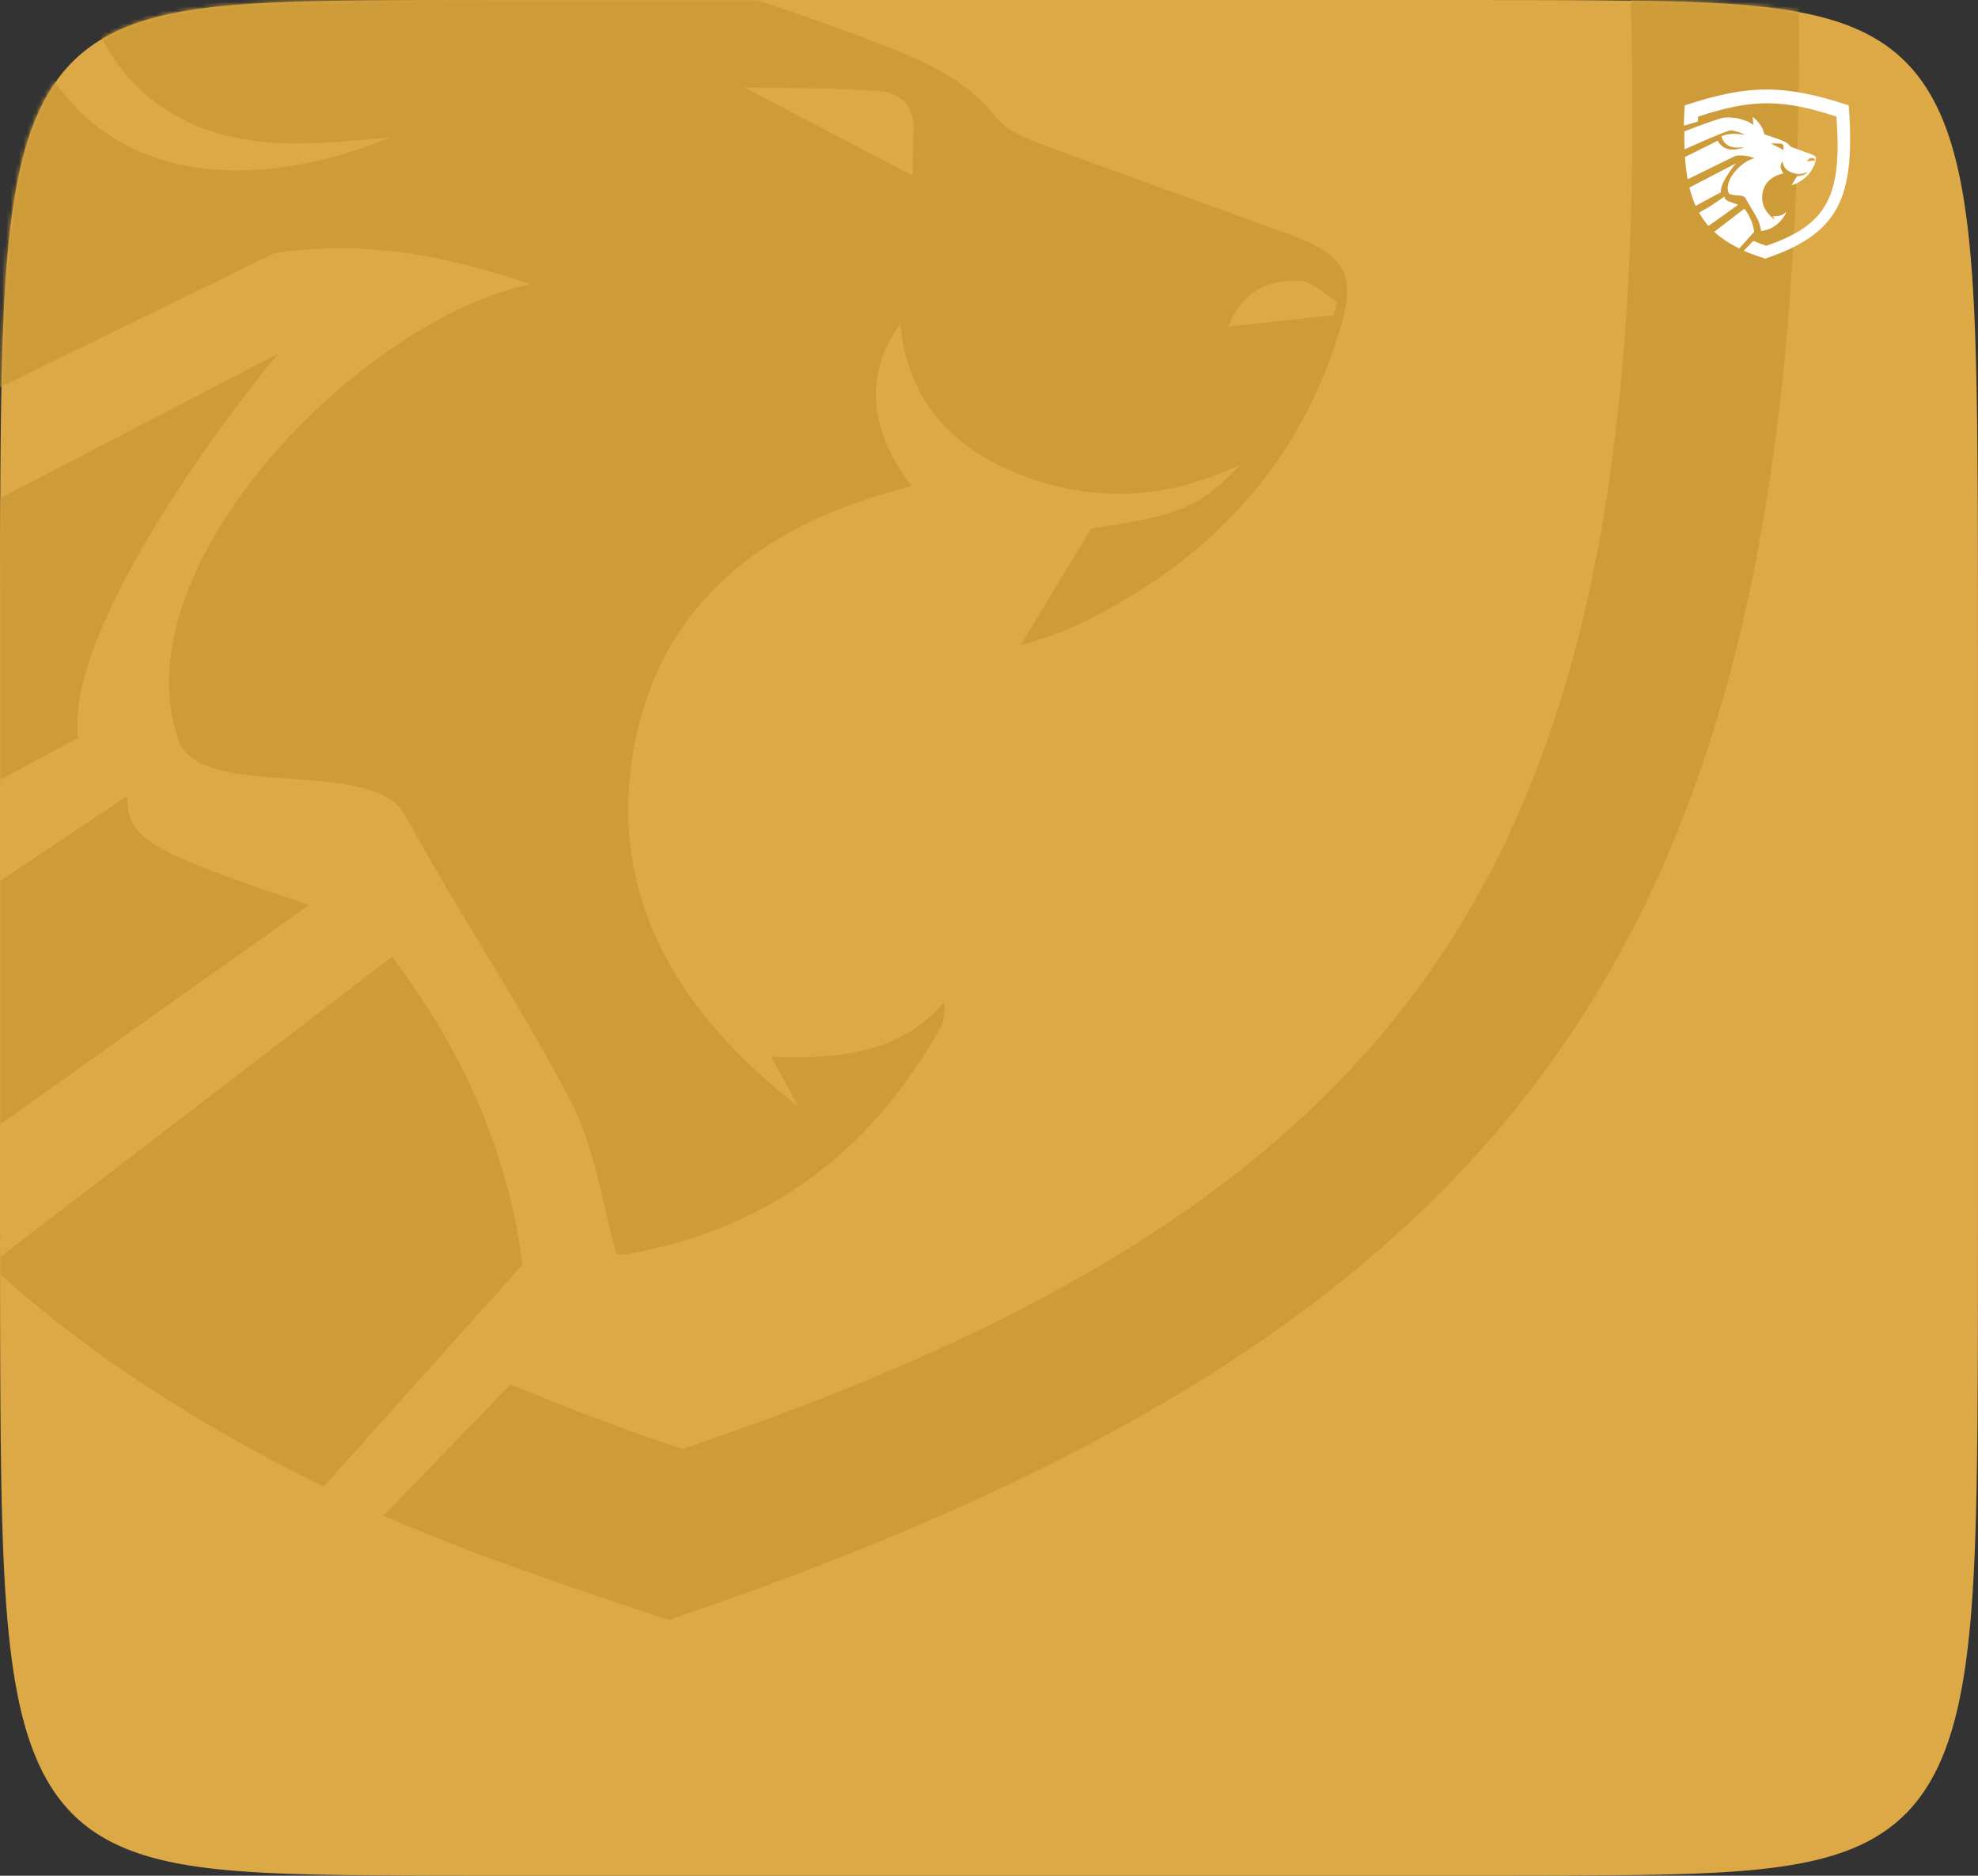 <?xml version="1.0" encoding="UTF-8"?> <svg xmlns="http://www.w3.org/2000/svg" width="464" height="440" viewBox="0 0 464 440" fill="none"><rect x="0" y="0" width="464" height="440" fill="#333333" stroke="none"/> <path fill-rule="evenodd" clip-rule="evenodd" d="M189.104 440L118.554 439.997L107.479 439.989L100.166 439.975L94.564 439.956L89.966 439.931L86.038 439.901L82.592 439.865L79.512 439.824L76.72 439.778L74.161 439.725L71.796 439.668L69.594 439.604L67.533 439.535L65.593 439.461L63.761 439.381L62.023 439.295L60.369 439.204L58.791 439.108L57.283 439.005L55.837 438.897L54.448 438.784L53.112 438.665L51.824 438.54L50.582 438.409L49.381 438.273L48.219 438.131L47.094 437.983L46.003 437.83L44.944 437.67L43.915 437.505L42.915 437.334L41.943 437.157L40.995 436.975L40.073 436.786L39.173 436.591L38.296 436.391L37.44 436.184L36.604 435.972L35.788 435.753L34.99 435.528L34.21 435.297L33.447 435.06L32.701 434.817L31.971 434.567L31.256 434.311L30.555 434.049L29.869 433.781L29.197 433.506L28.539 433.224L27.893 432.936L27.26 432.642L26.639 432.34L26.03 432.033L25.433 431.718L24.846 431.397L24.271 431.069L23.706 430.734L23.152 430.391L22.608 430.042L22.074 429.686L21.549 429.323L21.034 428.952L20.528 428.574L20.031 428.189L19.543 427.796L19.063 427.395L18.592 426.987L18.129 426.572L17.675 426.148L17.228 425.716L16.789 425.277L16.358 424.829L15.934 424.373L15.518 423.909L15.109 423.436L14.707 422.955L14.312 422.465L13.924 421.966L13.543 421.458L13.169 420.942L12.801 420.415L12.44 419.88L12.085 419.335L11.737 418.78L11.395 418.215L11.059 417.641L10.729 417.056L10.405 416.461L10.087 415.855L9.775 415.238L9.469 414.61L9.168 413.971L8.874 413.32L8.585 412.658L8.301 411.984L8.023 411.297L7.75 410.598L7.483 409.886L7.221 409.161L6.964 408.422L6.712 407.67L6.466 406.903L6.225 406.122L5.989 405.326L5.758 404.515L5.532 403.687L5.31 402.844L5.094 401.983L4.883 401.106L4.677 400.21L4.475 399.296L4.278 398.363L4.086 397.411L3.899 396.438L3.716 395.443L3.538 394.427L3.365 393.388L3.196 392.325L3.032 391.238L2.872 390.125L2.717 388.984L2.566 387.816L2.42 386.618L2.278 385.389L2.141 384.128L2.008 382.833L1.88 381.501L1.756 380.132L1.636 378.722L1.52 377.269L1.409 375.771L1.302 374.225L1.2 372.627L1.102 370.973L1.008 369.26L0.918 367.482L0.833 365.634L0.752 363.711L0.675 361.704L0.602 359.607L0.533 357.408L0.469 355.098L0.409 352.663L0.352 350.087L0.3 347.349L0.253 344.427L0.209 341.29L0.17 337.897L0.134 334.198L0.103 330.121L0.076 325.566L0.053 320.383L0.034 314.331L0.019 306.986L0.009 297.467L0.002 283.31L1.70079e-05 243.612L0.002 159.836L0.008 144.365L0.018 134.35L0.032 126.737L0.05 120.515L0.072 115.212L0.099 110.569L0.129 106.424L0.164 102.67L0.203 99.232L0.246 96.057L0.293 93.103L0.344 90.338L0.399 87.737L0.459 85.281L0.523 82.952L0.591 80.737L0.663 78.624L0.739 76.603L0.82 74.667L0.904 72.808L0.993 71.019L1.087 69.296L1.184 67.633L1.286 66.026L1.392 64.472L1.502 62.966L1.617 61.507L1.736 60.09L1.86 58.714L1.987 57.377L2.119 56.076L2.256 54.809L2.397 53.575L2.542 52.373L2.692 51.2L2.847 50.055L3.006 48.938L3.169 47.846L3.337 46.779L3.51 45.737L3.687 44.717L3.869 43.719L4.056 42.743L4.247 41.787L4.443 40.851L4.644 39.934L4.85 39.036L5.06 38.155L5.276 37.292L5.496 36.446L5.721 35.616L5.952 34.802L6.187 34.004L6.427 33.22L6.673 32.451L6.923 31.697L7.179 30.956L7.441 30.229L7.707 29.515L7.979 28.813L8.256 28.125L8.539 27.448L8.827 26.784L9.121 26.132L9.421 25.491L9.726 24.861L10.037 24.243L10.354 23.635L10.677 23.038L11.006 22.452L11.341 21.875L11.682 21.309L12.029 20.753L12.383 20.206L12.743 19.669L13.11 19.142L13.483 18.623L13.863 18.114L14.25 17.614L14.644 17.122L15.044 16.64L15.452 16.166L15.867 15.7L16.29 15.243L16.72 14.794L17.157 14.353L17.603 13.92L18.056 13.495L18.518 13.078L18.988 12.669L19.466 12.267L19.953 11.873L20.448 11.487L20.953 11.108L21.466 10.736L21.99 10.371L22.522 10.014L23.065 9.664L23.618 9.32L24.18 8.984L24.754 8.655L25.339 8.333L25.934 8.017L26.541 7.708L27.16 7.406L27.791 7.11L28.435 6.821L29.092 6.539L29.762 6.263L30.445 5.993L31.143 5.73L31.856 5.473L32.584 5.222L33.327 4.978L34.088 4.74L34.865 4.508L35.66 4.282L36.473 4.063L37.306 3.849L38.158 3.642L39.032 3.44L39.928 3.245L40.847 3.055L41.79 2.871L42.759 2.694L43.754 2.522L44.778 2.356L45.832 2.195L46.918 2.041L48.038 1.892L49.193 1.749L50.388 1.612L51.623 1.481L52.904 1.355L54.232 1.235L55.612 1.12L57.048 1.011L58.547 0.908L60.113 0.811L61.754 0.719L63.478 0.632L65.295 0.551L67.216 0.476L69.257 0.406L71.435 0.342L73.772 0.283L76.298 0.23L79.05 0.183L82.08 0.141L85.461 0.104L89.302 0.073L93.775 0.047L99.185 0.027L106.147 0.013L116.333 0.004L140.847 -1.41255e-05L342.931 0.002L355.103 0.009L362.812 0.022L368.623 0.04L373.353 0.064L377.372 0.094L380.886 0.128L384.018 0.169L386.853 0.215L389.446 0.266L391.839 0.323L394.065 0.385L396.147 0.453L398.105 0.527L399.954 0.606L401.707 0.69L403.373 0.781L404.962 0.876L406.481 0.978L407.937 1.085L409.335 1.198L410.679 1.316L411.974 1.44L413.223 1.57L414.431 1.705L415.599 1.846L416.729 1.993L417.826 2.146L418.89 2.304L419.923 2.468L420.927 2.638L421.904 2.814L422.855 2.996L423.782 3.184L424.685 3.377L425.566 3.577L426.425 3.783L427.264 3.994L428.083 4.212L428.884 4.436L429.667 4.666L430.432 4.902L431.181 5.144L431.914 5.393L432.632 5.647L433.334 5.909L434.022 6.176L434.697 6.45L435.357 6.73L436.005 7.017L436.64 7.311L437.263 7.611L437.874 7.918L438.473 8.231L439.061 8.552L439.638 8.879L440.204 9.213L440.76 9.554L441.306 9.902L441.842 10.257L442.368 10.619L442.885 10.988L443.392 11.365L443.891 11.749L444.38 12.141L444.861 12.54L445.334 12.947L445.798 13.361L446.254 13.784L446.702 14.214L447.142 14.652L447.574 15.099L447.999 15.553L448.417 16.016L448.827 16.488L449.23 16.968L449.626 17.456L450.015 17.954L450.397 18.46L450.772 18.975L451.141 19.5L451.503 20.034L451.859 20.578L452.208 21.131L452.551 21.694L452.888 22.267L453.219 22.85L453.544 23.444L453.863 24.048L454.176 24.663L454.483 25.289L454.784 25.927L455.08 26.575L455.37 27.236L455.654 27.908L455.933 28.593L456.207 29.29L456.475 30L456.738 30.723L456.996 31.459L457.248 32.209L457.495 32.974L457.737 33.752L457.974 34.546L458.206 35.355L458.433 36.18L458.655 37.021L458.872 37.879L459.084 38.753L459.291 39.646L459.493 40.557L459.691 41.487L459.884 42.436L460.072 43.406L460.255 44.397L460.434 45.409L460.608 46.445L460.778 47.504L460.943 48.587L461.103 49.696L461.259 50.832L461.41 51.996L461.557 53.189L461.7 54.413L461.838 55.669L461.971 56.959L462.1 58.284L462.225 59.648L462.346 61.051L462.462 62.496L462.573 63.987L462.681 65.525L462.784 67.115L462.883 68.76L462.978 70.463L463.068 72.231L463.154 74.067L463.236 75.978L463.314 77.97L463.387 80.053L463.456 82.234L463.521 84.526L463.582 86.94L463.639 89.493L463.692 92.203L463.74 95.094L463.784 98.195L463.824 101.543L463.86 105.189L463.892 109.2L463.92 113.671L463.944 118.741L463.963 124.632L463.979 131.73L463.99 140.806L463.997 153.887L464 182.401L463.999 276.562L463.994 293.68L463.984 304.256L463.971 312.161L463.953 318.565L463.932 323.992L463.906 328.728L463.876 332.945L463.842 336.755L463.804 340.239L463.762 343.453L463.715 346.44L463.665 349.233L463.61 351.859L463.551 354.337L463.488 356.685L463.421 358.918L463.349 361.046L463.273 363.081L463.194 365.03L463.109 366.901L463.021 368.701L462.929 370.434L462.832 372.106L462.731 373.722L462.625 375.284L462.516 376.797L462.402 378.264L462.283 379.687L462.16 381.069L462.033 382.412L461.902 383.719L461.766 384.991L461.626 386.23L461.481 387.438L461.332 388.615L461.178 389.764L461.02 390.886L460.857 391.982L460.69 393.052L460.518 394.099L460.341 395.122L460.16 396.123L459.974 397.103L459.784 398.062L459.588 399.001L459.388 399.921L459.183 400.822L458.974 401.706L458.759 402.571L458.539 403.42L458.315 404.253L458.086 405.069L457.851 405.87L457.611 406.656L457.367 407.427L457.117 408.184L456.862 408.927L456.601 409.656L456.336 410.373L456.065 411.076L455.788 411.766L455.507 412.445L455.219 413.111L454.926 413.765L454.627 414.408L454.323 415.039L454.013 415.659L453.697 416.269L453.375 416.867L453.047 417.456L452.713 418.033L452.373 418.601L452.026 419.159L451.674 419.707L451.315 420.246L450.949 420.775L450.577 421.295L450.198 421.806L449.812 422.307L449.42 422.8L449.02 423.284L448.613 423.759L448.199 424.226L447.778 424.685L447.349 425.135L446.913 425.577L446.469 426.011L446.016 426.438L445.556 426.856L445.088 427.266L444.611 427.669L444.126 428.064L443.631 428.452L443.128 428.832L442.616 429.205L442.094 429.571L441.563 429.929L441.022 430.281L440.471 430.625L439.91 430.963L439.338 431.293L438.755 431.616L438.162 431.933L437.556 432.243L436.939 432.547L436.31 432.843L435.668 433.133L435.014 433.417L434.346 433.694L433.665 433.964L432.969 434.228L432.259 434.486L431.533 434.738L430.792 434.983L430.035 435.222L429.26 435.455L428.468 435.682L427.658 435.903L426.828 436.117L425.979 436.325L425.108 436.528L424.216 436.724L423.301 436.915L422.362 437.1L421.397 437.278L420.406 437.451L419.387 437.618L418.338 437.779L417.257 437.935L416.143 438.084L414.993 438.228L413.805 438.366L412.576 438.499L411.304 438.625L409.983 438.747L408.612 438.862L407.184 438.971L405.696 439.076L404.141 439.174L402.513 439.267L400.803 439.354L399.001 439.436L397.097 439.512L395.077 439.583L392.922 439.648L390.612 439.708L388.119 439.761L385.406 439.81L382.424 439.853L379.105 439.89L375.347 439.922L370.99 439.949L365.759 439.97L359.111 439.985L349.661 439.995L330.516 440L189.104 440Z" fill="#DDA946"></path> <mask id="mask0" mask-type="alpha" maskUnits="userSpaceOnUse" x="0" y="0" width="464" height="440"> <path fill-rule="evenodd" clip-rule="evenodd" d="M189.104 440L118.554 439.997L107.479 439.989L100.166 439.975L94.564 439.956L89.966 439.931L86.038 439.901L82.592 439.865L79.512 439.824L76.72 439.778L74.161 439.725L71.796 439.667L69.594 439.604L67.533 439.535L65.593 439.461L63.761 439.381L62.023 439.295L60.369 439.204L58.791 439.108L57.283 439.005L55.837 438.897L54.448 438.784L53.112 438.665L51.824 438.54L50.582 438.409L49.381 438.273L48.219 438.131L47.094 437.983L46.003 437.83L44.944 437.67L43.915 437.505L42.915 437.334L41.943 437.157L40.995 436.974L40.073 436.786L39.173 436.591L38.296 436.391L37.44 436.184L36.604 435.972L35.788 435.753L34.99 435.528L34.21 435.297L33.447 435.06L32.701 434.817L31.971 434.567L31.256 434.311L30.555 434.049L29.869 433.781L29.197 433.506L28.539 433.224L27.893 432.936L27.26 432.642L26.639 432.34L26.03 432.033L25.433 431.718L24.846 431.397L24.271 431.069L23.706 430.733L23.152 430.391L22.608 430.042L22.074 429.686L21.549 429.323L21.034 428.952L20.528 428.574L20.031 428.189L19.543 427.796L19.063 427.395L18.592 426.987L18.129 426.572L17.675 426.148L17.228 425.716L16.789 425.277L16.358 424.829L15.934 424.373L15.518 423.909L15.109 423.436L14.707 422.955L14.312 422.465L13.924 421.966L13.543 421.458L13.169 420.941L12.801 420.415L12.44 419.88L12.085 419.335L11.737 418.78L11.395 418.215L11.059 417.641L10.729 417.056L10.405 416.461L10.087 415.855L9.775 415.238L9.469 414.61L9.169 413.971L8.874 413.32L8.585 412.658L8.301 411.984L8.023 411.297L7.75 410.598L7.483 409.886L7.221 409.161L6.964 408.422L6.712 407.67L6.466 406.903L6.225 406.122L5.989 405.326L5.758 404.514L5.532 403.687L5.31 402.844L5.094 401.983L4.883 401.106L4.677 400.21L4.475 399.296L4.278 398.363L4.086 397.411L3.899 396.438L3.716 395.443L3.538 394.427L3.365 393.388L3.196 392.325L3.032 391.238L2.872 390.125L2.717 388.984L2.566 387.816L2.42 386.618L2.278 385.389L2.141 384.128L2.008 382.833L1.88 381.501L1.756 380.132L1.636 378.722L1.52 377.269L1.409 375.771L1.302 374.225L1.2 372.627L1.102 370.973L1.008 369.26L0.918 367.482L0.833 365.634L0.752 363.711L0.675 361.704L0.602 359.607L0.533 357.408L0.469 355.098L0.409 352.663L0.352 350.087L0.3 347.349L0.253 344.427L0.209 341.29L0.17 337.897L0.134 334.198L0.103 330.121L0.076 325.566L0.053 320.383L0.034 314.331L0.019 306.986L0.009 297.467L0.002 283.31L2.03458e-05 243.612L0.002 159.836L0.008 144.365L0.018 134.35L0.032 126.737L0.05 120.515L0.072 115.212L0.099 110.569L0.129 106.424L0.164 102.67L0.203 99.232L0.246 96.057L0.293 93.103L0.344 90.338L0.399 87.737L0.459 85.281L0.523 82.952L0.591 80.737L0.663 78.624L0.739 76.603L0.82 74.667L0.904 72.808L0.993 71.019L1.087 69.296L1.184 67.633L1.286 66.026L1.392 64.472L1.502 62.966L1.617 61.507L1.736 60.09L1.86 58.714L1.987 57.377L2.12 56.076L2.256 54.809L2.397 53.575L2.543 52.373L2.692 51.2L2.847 50.055L3.006 48.938L3.169 47.846L3.337 46.779L3.51 45.737L3.687 44.717L3.869 43.719L4.056 42.743L4.247 41.787L4.443 40.851L4.644 39.934L4.85 39.036L5.06 38.155L5.276 37.292L5.496 36.446L5.721 35.616L5.952 34.802L6.187 34.004L6.427 33.22L6.673 32.451L6.923 31.697L7.179 30.956L7.441 30.229L7.707 29.515L7.979 28.813L8.256 28.125L8.539 27.448L8.827 26.784L9.121 26.132L9.421 25.491L9.726 24.861L10.037 24.243L10.354 23.635L10.677 23.038L11.006 22.452L11.341 21.875L11.682 21.309L12.029 20.753L12.383 20.206L12.743 19.669L13.11 19.142L13.483 18.623L13.863 18.114L14.25 17.614L14.644 17.122L15.044 16.64L15.452 16.166L15.867 15.7L16.29 15.243L16.72 14.794L17.157 14.353L17.603 13.92L18.056 13.495L18.518 13.078L18.988 12.669L19.466 12.267L19.953 11.873L20.448 11.487L20.953 11.108L21.466 10.736L21.99 10.371L22.522 10.014L23.065 9.664L23.618 9.32L24.18 8.984L24.754 8.655L25.339 8.333L25.934 8.017L26.541 7.708L27.16 7.406L27.791 7.11L28.435 6.821L29.092 6.539L29.762 6.263L30.445 5.993L31.143 5.73L31.856 5.473L32.584 5.222L33.328 4.978L34.088 4.74L34.865 4.508L35.66 4.282L36.473 4.063L37.306 3.849L38.158 3.642L39.032 3.44L39.928 3.245L40.847 3.055L41.79 2.871L42.759 2.694L43.754 2.522L44.778 2.356L45.832 2.195L46.918 2.041L48.038 1.892L49.193 1.749L50.388 1.612L51.623 1.481L52.904 1.355L54.232 1.235L55.612 1.12L57.049 1.011L58.547 0.908L60.113 0.811L61.754 0.719L63.478 0.632L65.295 0.551L67.216 0.476L69.257 0.406L71.435 0.342L73.772 0.283L76.298 0.23L79.05 0.183L82.08 0.141L85.461 0.104L89.302 0.073L93.775 0.047L99.185 0.027L106.147 0.013L116.333 0.004L140.847 -1.41255e-05L342.931 0.002L355.103 0.009L362.812 0.022L368.623 0.04L373.353 0.064L377.372 0.094L380.886 0.128L384.018 0.169L386.853 0.215L389.446 0.266L391.839 0.323L394.065 0.385L396.147 0.453L398.105 0.527L399.954 0.606L401.707 0.69L403.373 0.781L404.962 0.876L406.481 0.978L407.937 1.085L409.335 1.198L410.679 1.316L411.974 1.44L413.223 1.57L414.431 1.705L415.599 1.846L416.729 1.993L417.826 2.146L418.89 2.304L419.923 2.468L420.927 2.638L421.904 2.814L422.855 2.996L423.782 3.184L424.685 3.377L425.566 3.577L426.425 3.783L427.264 3.994L428.083 4.212L428.884 4.436L429.667 4.666L430.432 4.902L431.181 5.144L431.914 5.393L432.632 5.647L433.334 5.909L434.022 6.176L434.697 6.45L435.357 6.73L436.005 7.017L436.64 7.311L437.263 7.611L437.874 7.918L438.473 8.231L439.061 8.552L439.638 8.879L440.204 9.213L440.76 9.554L441.306 9.902L441.842 10.257L442.368 10.619L442.885 10.988L443.392 11.365L443.891 11.749L444.38 12.141L444.861 12.54L445.334 12.947L445.798 13.361L446.254 13.784L446.702 14.214L447.142 14.652L447.574 15.099L447.999 15.553L448.417 16.016L448.827 16.488L449.23 16.968L449.626 17.456L450.015 17.954L450.397 18.46L450.772 18.975L451.141 19.5L451.503 20.034L451.859 20.578L452.208 21.131L452.551 21.694L452.888 22.267L453.219 22.85L453.544 23.444L453.863 24.048L454.176 24.663L454.483 25.289L454.784 25.927L455.08 26.575L455.37 27.236L455.654 27.908L455.933 28.593L456.207 29.29L456.475 30L456.738 30.723L456.996 31.459L457.248 32.209L457.495 32.974L457.737 33.752L457.974 34.546L458.206 35.355L458.433 36.18L458.655 37.021L458.872 37.878L459.084 38.753L459.291 39.646L459.493 40.557L459.691 41.487L459.884 42.436L460.072 43.406L460.255 44.397L460.434 45.409L460.608 46.445L460.778 47.504L460.943 48.587L461.103 49.696L461.259 50.832L461.41 51.996L461.557 53.189L461.7 54.413L461.838 55.669L461.971 56.959L462.1 58.284L462.225 59.648L462.346 61.051L462.462 62.496L462.573 63.987L462.681 65.525L462.784 67.115L462.883 68.76L462.978 70.463L463.068 72.231L463.154 74.067L463.236 75.978L463.314 77.97L463.387 80.053L463.456 82.234L463.521 84.526L463.582 86.94L463.639 89.493L463.692 92.203L463.74 95.094L463.784 98.195L463.824 101.543L463.86 105.189L463.892 109.2L463.92 113.671L463.944 118.741L463.963 124.632L463.979 131.73L463.99 140.806L463.997 153.887L464 182.401L463.999 276.562L463.994 293.68L463.984 304.256L463.971 312.161L463.953 318.565L463.932 323.992L463.906 328.728L463.876 332.945L463.842 336.755L463.804 340.239L463.762 343.453L463.715 346.44L463.665 349.233L463.61 351.858L463.551 354.337L463.488 356.685L463.421 358.918L463.349 361.046L463.273 363.081L463.194 365.03L463.109 366.901L463.021 368.701L462.929 370.434L462.832 372.106L462.731 373.722L462.625 375.284L462.516 376.797L462.402 378.264L462.283 379.687L462.16 381.069L462.033 382.412L461.902 383.719L461.766 384.991L461.626 386.23L461.481 387.438L461.332 388.615L461.178 389.764L461.02 390.886L460.857 391.982L460.69 393.052L460.518 394.099L460.341 395.122L460.16 396.123L459.974 397.103L459.784 398.062L459.588 399.001L459.388 399.921L459.183 400.822L458.974 401.706L458.759 402.571L458.539 403.42L458.315 404.253L458.086 405.069L457.851 405.87L457.611 406.656L457.367 407.427L457.117 408.184L456.862 408.927L456.601 409.656L456.336 410.373L456.065 411.076L455.788 411.766L455.507 412.444L455.219 413.111L454.926 413.765L454.627 414.408L454.323 415.039L454.013 415.659L453.697 416.269L453.375 416.867L453.047 417.456L452.713 418.033L452.373 418.601L452.026 419.159L451.674 419.707L451.315 420.246L450.949 420.775L450.577 421.295L450.198 421.806L449.812 422.307L449.42 422.8L449.02 423.284L448.613 423.759L448.199 424.226L447.778 424.685L447.349 425.135L446.913 425.577L446.469 426.011L446.016 426.438L445.556 426.856L445.088 427.266L444.611 427.669L444.126 428.064L443.631 428.452L443.128 428.832L442.616 429.205L442.094 429.571L441.563 429.929L441.022 430.281L440.471 430.625L439.91 430.963L439.338 431.293L438.755 431.616L438.162 431.933L437.556 432.243L436.939 432.547L436.31 432.843L435.668 433.133L435.014 433.417L434.346 433.694L433.665 433.964L432.969 434.228L432.259 434.486L431.533 434.738L430.792 434.983L430.035 435.222L429.26 435.455L428.468 435.682L427.658 435.903L426.828 436.117L425.979 436.325L425.108 436.528L424.216 436.724L423.301 436.915L422.362 437.1L421.397 437.278L420.406 437.451L419.387 437.618L418.338 437.779L417.257 437.935L416.143 438.084L414.993 438.228L413.805 438.366L412.576 438.499L411.304 438.625L409.983 438.747L408.612 438.862L407.184 438.971L405.696 439.076L404.141 439.174L402.513 439.267L400.803 439.354L399.001 439.436L397.097 439.512L395.077 439.583L392.922 439.648L390.612 439.708L388.119 439.761L385.406 439.81L382.424 439.853L379.105 439.89L375.347 439.922L370.99 439.949L365.759 439.97L359.111 439.985L349.661 439.995L330.516 440L189.104 440Z" fill="#DDA946"></path> </mask> <g mask="url(#mask0)"> <path fill-rule="evenodd" clip-rule="evenodd" d="M-94.412 -97.466C103.984 -163.216 216.434 -163.804 417.741 -97.466C438.568 191.808 387.836 301.696 156.897 380.001C132.311 371.883 110.317 364.371 89.949 355.557L119.748 324.751C133.024 330.171 145.049 334.929 160.119 339.886C354.823 274.111 396.873 180.439 379.313 -62.546C209.592 -118.269 114.785 -117.775 -52.483 -62.546C-52.783 -57.335 -53.056 -52.195 -53.303 -47.124L-97.002 -34.374C-96.551 -54.381 -95.679 -75.39 -94.412 -97.466Z" fill="#CE9B39"></path> <path fill-rule="evenodd" clip-rule="evenodd" d="M220.918 240.532C204.808 269.518 180.809 288.366 146.953 294.213C146.171 294.286 145.382 294.233 144.617 294.058C143.519 290.24 142.607 286.376 141.702 282.539C139.729 274.173 137.788 265.94 134.013 258.61C127.618 246.207 120.37 234.22 113.118 222.23C107.833 213.49 102.547 204.747 97.588 195.84C96.694 194.243 95.792 192.643 94.888 191.04L94.882 191.029C91.104 184.327 79.531 183.505 68.102 182.693C56.142 181.843 44.34 181.005 41.791 173.453C27.782 132.064 85.776 74.471 124.414 66.673C103.941 59.633 84.736 56.316 64.436 59.373L-47.438 113.965L-85.554 132.565C-89.454 111.271 -92.209 88.19 -93.908 63.1L-53.15 42.843L8.654 12.124C26.109 46.676 64.788 43.525 91.368 32.26L90.047 32.381C71.023 34.135 52.773 35.818 36.904 24.336C28.213 17.946 22.265 8.644 20.214 -1.767C33.944 -7.677 57.256 -13.219 94.405 -5.601C80.696 -13.203 65.582 -18.095 49.932 -19.996C43.306 -20.801 -2.681 -1.681 -53.508 20.635C-67.275 26.679 -81.396 32.958 -95.187 39.139C-95.893 21.415 -96.133 2.752 -95.935 -16.918C-82.099 -22.3 -67.536 -27.826 -52.477 -33.35C-31.883 -40.905 -10.361 -48.459 11.495 -55.642C31.588 -62.246 47.24 -60.491 59.139 -59.157C61.269 -58.918 63.28 -58.692 65.174 -58.531C74.841 -57.706 84.697 -54.056 92.83 -51.045C95.19 -50.171 97.404 -49.351 99.427 -48.669C104.225 -47.117 108.623 -44.4 113.34 -41.486C115.537 -40.129 117.804 -38.729 120.213 -37.384C120.002 -39.458 119.788 -41.577 119.569 -43.755L119.559 -43.852L119.55 -43.938C118.976 -49.644 118.361 -55.75 117.647 -62.48C136.516 -47.72 149.674 -30.426 154.55 -7.605C159.322 -5.987 164.143 -4.402 168.988 -2.81C180.479 0.968 192.097 4.788 203.481 9.177L204.667 9.637C215.444 13.804 226.353 18.022 233.858 27.74C236.12 30.654 240.499 32.406 244.25 33.782C256.281 38.277 268.363 42.637 280.449 46.998L280.453 47C287.668 49.603 294.885 52.207 302.092 54.841C316.375 60.045 318.368 64.703 313.835 78.939C303.491 111.425 281.376 133.496 250.302 147.729C246.737 149.151 243.09 150.369 239.378 151.375L239.439 151.275L239.471 151.222C244.803 142.426 250.139 133.625 255.966 123.984C276.872 120.895 281.342 119.089 290.977 108.989C274.901 116.66 258.369 118.106 241.591 112.17C224.429 106.09 213.029 94.973 211.186 76.002C202.692 87.77 203.685 100.81 213.939 114.09C178.54 122.575 153.48 142.487 148.223 178.415C143.254 212.433 160.513 238.714 187.338 259.661C186.478 258.082 185.616 256.506 184.727 254.882L184.701 254.835L184.683 254.802L184.662 254.764C183.474 252.593 182.237 250.333 180.895 247.864C196.904 248.473 211.217 247.191 221.627 234.89L221.563 234.979C221.507 235.565 221.507 236.179 221.506 236.794C221.505 238.141 221.504 239.488 220.918 240.532ZM206.506 21.385C211.41 21.745 214.681 25.284 214.315 30.858C214.167 33.352 214.148 35.848 214.131 38.14L214.131 38.15C214.123 39.219 214.115 40.243 214.095 41.201L174.621 20.516C176.955 20.565 179.505 20.589 182.212 20.615C189.55 20.685 198.042 20.765 206.506 21.385ZM313.637 70.788L312.81 73.939L288.149 76.601C291.54 67.954 297.911 65.629 304.894 65.867C306.925 65.931 308.911 67.409 310.903 68.891C311.811 69.567 312.721 70.244 313.637 70.788Z" fill="#CE9B39"></path> <path fill-rule="evenodd" clip-rule="evenodd" d="M-60.632 215.64C-68.471 198.279 -74.903 179.304 -80.03 158.457L-43.036 139.238L65.219 82.998C48.395 103.264 15.144 150.036 18.326 173.063L-25.386 196.634L-60.632 215.64Z" fill="#CE9B39"></path> <path fill-rule="evenodd" clip-rule="evenodd" d="M72.514 212.262C34.118 199.485 29.852 196.634 29.852 186.707L-15.377 216.976L-49.825 236.991C-41.33 252.025 -31.557 265.736 -20.425 278.336L12.056 255.175L72.514 212.262Z" fill="#CE9B39"></path> <path fill-rule="evenodd" clip-rule="evenodd" d="M75.918 348.722C45.303 333.662 19.346 316.693 -2.393 296.708L29.545 272.241L91.976 224.414C108.778 246.703 119.167 270.41 122.591 296.626L103.517 317.916L75.918 348.722Z" fill="#CE9B39"></path> <path fill-rule="evenodd" clip-rule="evenodd" d="M395.195 24.729C410.103 19.779 418.553 19.735 433.68 24.729C435.245 46.504 431.433 54.776 414.079 60.67C412.232 60.059 410.579 59.493 409.048 58.83L411.288 56.511C412.285 56.919 413.189 57.277 414.321 57.65C428.952 52.699 432.112 45.648 430.792 27.357C418.039 23.163 410.915 23.2 398.345 27.357C398.323 27.75 398.302 28.136 398.284 28.518L395 29.478C395.034 27.972 395.099 26.39 395.195 24.729Z" fill="white"></path> <path fill-rule="evenodd" clip-rule="evenodd" d="M418.872 50.157C417.664 52.334 415.864 53.75 413.326 54.189C413.267 54.194 413.208 54.191 413.15 54.177C413.068 53.891 413 53.6 412.932 53.312C412.784 52.684 412.638 52.065 412.355 51.515C411.876 50.583 411.332 49.683 410.789 48.782C410.392 48.126 409.996 47.469 409.624 46.8C409.557 46.68 409.489 46.56 409.422 46.439L409.421 46.438C409.138 45.935 408.27 45.873 407.413 45.812C406.516 45.748 405.631 45.685 405.44 45.118C404.39 42.009 408.738 37.683 411.635 37.098C410.1 36.569 408.66 36.32 407.138 36.549L398.75 40.65L395.892 42.047C395.599 40.447 395.392 38.714 395.265 36.829L398.321 35.308L402.955 33C404.264 35.596 407.165 35.359 409.158 34.513L409.059 34.522C407.632 34.654 406.264 34.78 405.074 33.917C404.422 33.438 403.976 32.739 403.822 31.957C404.852 31.513 406.6 31.097 409.385 31.669C408.357 31.098 407.224 30.73 406.051 30.588C405.554 30.527 402.106 31.963 398.294 33.639C397.262 34.093 396.203 34.565 395.169 35.029C395.116 33.698 395.098 32.296 395.113 30.819C396.151 30.415 397.243 29.999 398.372 29.584C399.916 29.017 401.53 28.45 403.169 27.91C404.675 27.414 405.849 27.546 406.741 27.646C406.901 27.664 407.051 27.681 407.194 27.693C407.918 27.755 408.657 28.029 409.267 28.255C409.444 28.321 409.61 28.383 409.762 28.434C410.122 28.55 410.451 28.755 410.805 28.973C410.97 29.075 411.14 29.18 411.32 29.282C411.305 29.126 411.289 28.966 411.272 28.803L411.271 28.796L411.271 28.789C411.228 28.36 411.182 27.902 411.128 27.396C412.543 28.505 413.53 29.804 413.895 31.518C414.253 31.64 414.615 31.759 414.978 31.878C415.839 32.162 416.711 32.449 417.564 32.779L417.653 32.813C418.461 33.126 419.279 33.443 419.842 34.173C420.011 34.392 420.34 34.524 420.621 34.627C421.523 34.965 422.429 35.292 423.335 35.62L423.336 35.62C423.877 35.815 424.418 36.011 424.958 36.209C426.029 36.6 426.179 36.95 425.839 38.019C425.063 40.459 423.405 42.117 421.075 43.186C420.808 43.293 420.534 43.384 420.256 43.46L420.26 43.452L420.263 43.448C420.663 42.788 421.063 42.127 421.5 41.402C423.067 41.17 423.402 41.035 424.125 40.276C422.919 40.852 421.68 40.961 420.422 40.515C419.135 40.058 418.28 39.223 418.142 37.798C417.505 38.682 417.579 39.662 418.348 40.659C415.694 41.297 413.815 42.792 413.421 45.491C413.048 48.046 414.342 50.02 416.354 51.594C416.289 51.475 416.225 51.357 416.158 51.235L416.156 51.231L416.155 51.229L416.153 51.226C416.064 51.063 415.971 50.893 415.871 50.708C417.071 50.753 418.144 50.657 418.925 49.733L418.92 49.74C418.916 49.784 418.916 49.83 418.916 49.876C418.916 49.977 418.916 50.078 418.872 50.157ZM417.791 33.696C418.159 33.723 418.404 33.989 418.377 34.407C418.365 34.595 418.364 34.782 418.363 34.954L418.363 34.955C418.362 35.035 418.362 35.112 418.36 35.184L415.4 33.63C415.575 33.634 415.766 33.636 415.969 33.638C416.52 33.643 417.156 33.649 417.791 33.696ZM425.824 37.407L425.762 37.643L423.913 37.843C424.167 37.194 424.645 37.019 425.168 37.037C425.321 37.042 425.47 37.153 425.619 37.264C425.687 37.315 425.755 37.366 425.824 37.407Z" fill="white"></path> <path fill-rule="evenodd" clip-rule="evenodd" d="M397.76 48.287C397.172 46.983 396.69 45.558 396.306 43.992L399.08 42.548L407.197 38.324C405.935 39.846 403.442 43.359 403.681 45.089L400.403 46.859L397.76 48.287Z" fill="white"></path> <path fill-rule="evenodd" clip-rule="evenodd" d="M407.744 48.033C404.865 47.074 404.545 46.859 404.545 46.114L401.154 48.388L398.571 49.891C399.208 51.02 399.94 52.05 400.775 52.996L403.211 51.257L407.744 48.033Z" fill="white"></path> <path fill-rule="evenodd" clip-rule="evenodd" d="M407.999 58.283C405.704 57.152 403.757 55.878 402.127 54.376L404.522 52.539L409.203 48.946C410.463 50.62 411.242 52.401 411.499 54.37L410.069 55.969L407.999 58.283Z" fill="white"></path> </g> </svg> 